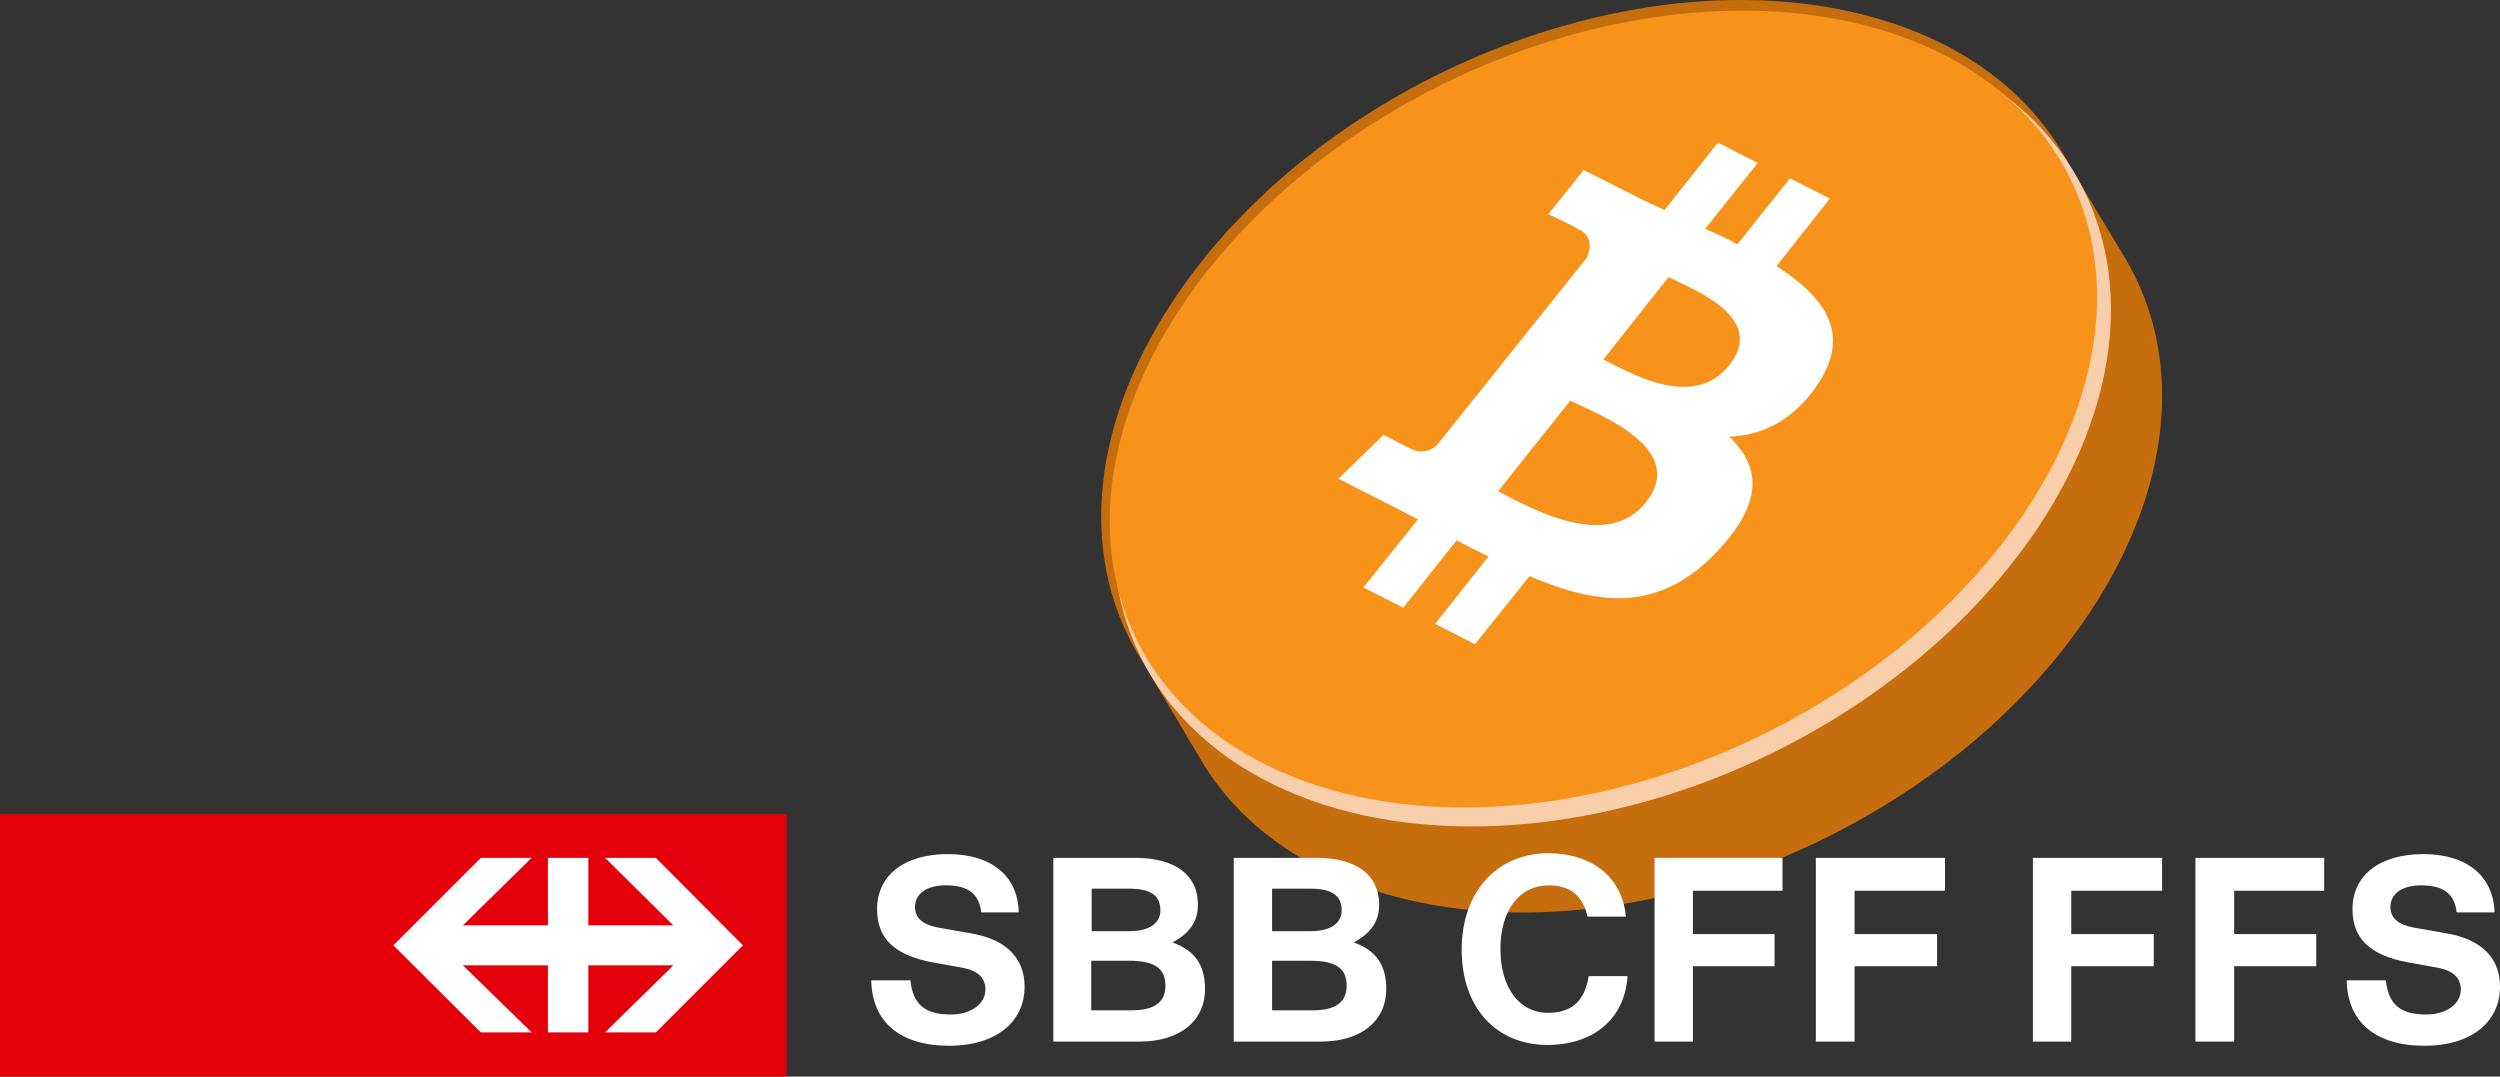<?xml version="1.0" encoding="UTF-8"?><svg id="layer" xmlns="http://www.w3.org/2000/svg" viewBox="0 0 600 258.381"><rect x="0" y="0" width="600" height="258.381" fill="#333333" stroke="none"/><path d="m281.514,72.208C315.667,20.538,389.239-10.364,445.842,3.188c24.773,5.931,42.189,19.394,51.08,36.992l12.852,21.325c.143.235.286.47.426.707l.158.263-.001.012c13.384,22.992,11.446,53.858-8.682,84.31-34.153,51.67-107.725,82.571-164.328,69.02-22.291-5.337-38.62-16.774-48.147-31.832l-.011-.008-.154-.259c-.496-.794-.974-1.597-1.433-2.41l-13.399-22.532 0-0c-14.87-23.205-13.483-55.108,7.311-86.566Z" style="fill:#c66e0e; stroke-width:0px;"/><ellipse cx="386.932" cy="101.625" rx="126.294" ry="87.937" transform="translate(-4.864 182.497) rotate(-26.379)" style="fill:#f9ceaa; stroke-width:0px;"/><ellipse cx="384.816" cy="98.17" rx="124.959" ry="86.987" transform="translate(-3.707 180.454) rotate(-26.269)" style="fill:#f7931a; stroke-width:0px;"/><path d="m436.255,92.219c8.273-12.311,1.483-21.014-9.899-28.357l12.806-16.191-9.554-4.88-12.618,15.811c-2.391-1.325-5.074-2.5-7.756-3.676l12.618-15.811-9.554-4.88-12.806,16.191c-2.09-1.054-4.273-1.919-6.165-2.933h0l-13.235-6.677-8.509,10.59s7.257,3.365,6.966,3.514c2.974,1.026,3.832,4.128,2.131,7.123l-35.465,44.368c-1.627,1.966-4.468,2.43-6.163,1.457h0c.104.23-6.966-3.514-6.966-3.514l-10.871,10.525,12.34,6.285c2.287,1.095,4.481,2.379,6.768,3.474l-13.097,16.34,9.554,4.88,12.806-16.191c2.589,1.365,5.177,2.731,7.662,3.866l-12.806,16.191,9.554,4.88,13.097-16.34c16.886,7.215,31.378,8.715,45.295-6.203,11.134-11.935,9.858-20.346,2.617-27.261,7.763-.294,15.354-3.757,21.249-12.583h0Zm-41.244,28.349c-9.75,12.218-29.001.548-35.467-2.655l17.3-21.75c6.664,3.244,28.491,11.469,18.167,24.405h0Zm19.994-32.903c-8.791,11.16-24.757,1.207-30.225-1.374l15.673-19.784c5.375,2.771,23.822,9.469,14.552,21.158h0Z" style="fill:#fff; stroke-width:0px;"/><path d="m235.5,218.981c-.5-4.5-3.2-6.5-8.5-6.5-4.6,0-7.4,2-7.4,5.2,0,2.6,1.8,4.2,5.4,4.9l7.9,1.4c8.5,1.4,13,5.9,13,12.8,0,8.6-7,14.2-18.1,14.2-11.8,0-18.5-5.7-18.7-15.7h9.4c.6,5.7,3.4,8.2,9.7,8.2,4.8,0,8.3-2.5,8.3-6,0-2.8-1.8-4.5-5.4-5.2l-7.2-1.3c-9.2-1.7-13.4-5.7-13.4-12.8,0-8.1,6.5-13.2,17-13.2,10.4,0,16.8,5.2,17,14h-9Zm36.9-13.1c9.6,0,15.1,4.1,15.1,11.2,0,3.9-1.8,6.8-6.1,9.1,5.5,2,7.8,5.5,7.8,11.2,0,7.7-6.1,12.6-15.7,12.6h-20.7v-44.1h19.6v-0Zm-1.3,17.6c4.7,0,7.4-1.9,7.4-5,0-3.6-2.4-5.2-7.5-5.2h-9v10.2h9.1Zm.4,19c5.5,0,8.2-1.9,8.2-5.9,0-4.2-2.6-6-8.7-6h-9.1v11.9h9.6Zm44.4-36.6c9.6,0,15.1,4.1,15.1,11.2,0,3.9-1.8,6.8-6.1,9.1,5.5,2,7.8,5.5,7.8,11.2,0,7.7-6.1,12.6-15.7,12.6h-20.9v-44.1h19.8v-0Zm-1.3,17.6c4.7,0,7.4-1.9,7.4-5,0-3.6-2.4-5.2-7.5-5.2h-9.2v10.2h9.3Zm.4,19c5.5,0,8.2-1.9,8.2-5.9,0-4.2-2.6-6-8.7-6h-9.2v11.9h9.7Z" style="fill:#fff; stroke-width:0px;"/><path d="m390.6,234.381c-.7,10.1-8.1,16.4-19.2,16.4-12.4,0-20.6-9-20.6-22.9,0-13.7,8.4-23.1,20.8-23.1,10.6,0,17.8,5.9,18.6,15.2h-9.2c-1.1-5-4.2-7.5-9.3-7.5-7,0-11.6,5.9-11.6,15.3,0,9.2,4.5,15.3,11.4,15.3,5.7,0,8.8-2.8,9.8-8.8h9.3v.1Zm15.7-20.6v10.4h19.6v7.7h-19.6v18.1h-9.2v-44.1h30.7v7.9h-21.5Zm38.8,0v10.4h19.8v7.7h-19.8v18.1h-9.3v-44.1h31v7.9h-21.7Z" style="fill:#fff; stroke-width:0px;"/><path d="m497.1,213.781v10.4h19.8v7.7h-19.8v18.1h-9.2v-44.1h31v7.9h-21.8Zm39.1,0v10.4h19.7v7.7h-19.7v18.1h-9.3v-44.1h30.9v7.9h-21.6Zm53.4,5.2c-.5-4.5-3.2-6.5-8.5-6.5-4.6,0-7.4,2-7.4,5.2,0,2.6,1.8,4.2,5.4,4.9l7.9,1.4c8.5,1.4,13,5.9,13,12.8,0,8.6-7,14.2-18.1,14.2-11.8,0-18.5-5.7-18.7-15.7h9.4c.6,5.7,3.4,8.2,9.7,8.2,4.8,0,8.3-2.5,8.3-6,0-2.8-1.9-4.5-5.4-5.2l-7.2-1.3c-9.2-1.7-13.4-5.7-13.4-12.8,0-8.1,6.5-13.2,17-13.2,10.4,0,16.8,5.2,17.1,14h-9.1Z" style="fill:#fff; stroke-width:0px;"/><rect y="195.381" width="188.8" height="63" style="fill:#e3000b; stroke-width:0px;"/><polygon points="115.4 247.781 127.6 247.781 111.1 231.681 131.5 231.681 131.5 247.781 141.2 247.781 141.2 231.681 161.6 231.681 145.2 247.781 157.4 247.781 178.3 226.881 157.4 205.881 145.2 205.881 161.6 222.081 141.2 222.081 141.2 205.881 131.5 205.881 131.5 222.081 111.1 222.081 127.6 205.881 115.4 205.881 94.4 226.881 115.4 247.781" style="fill:#fff; stroke-width:0px;"/></svg>
